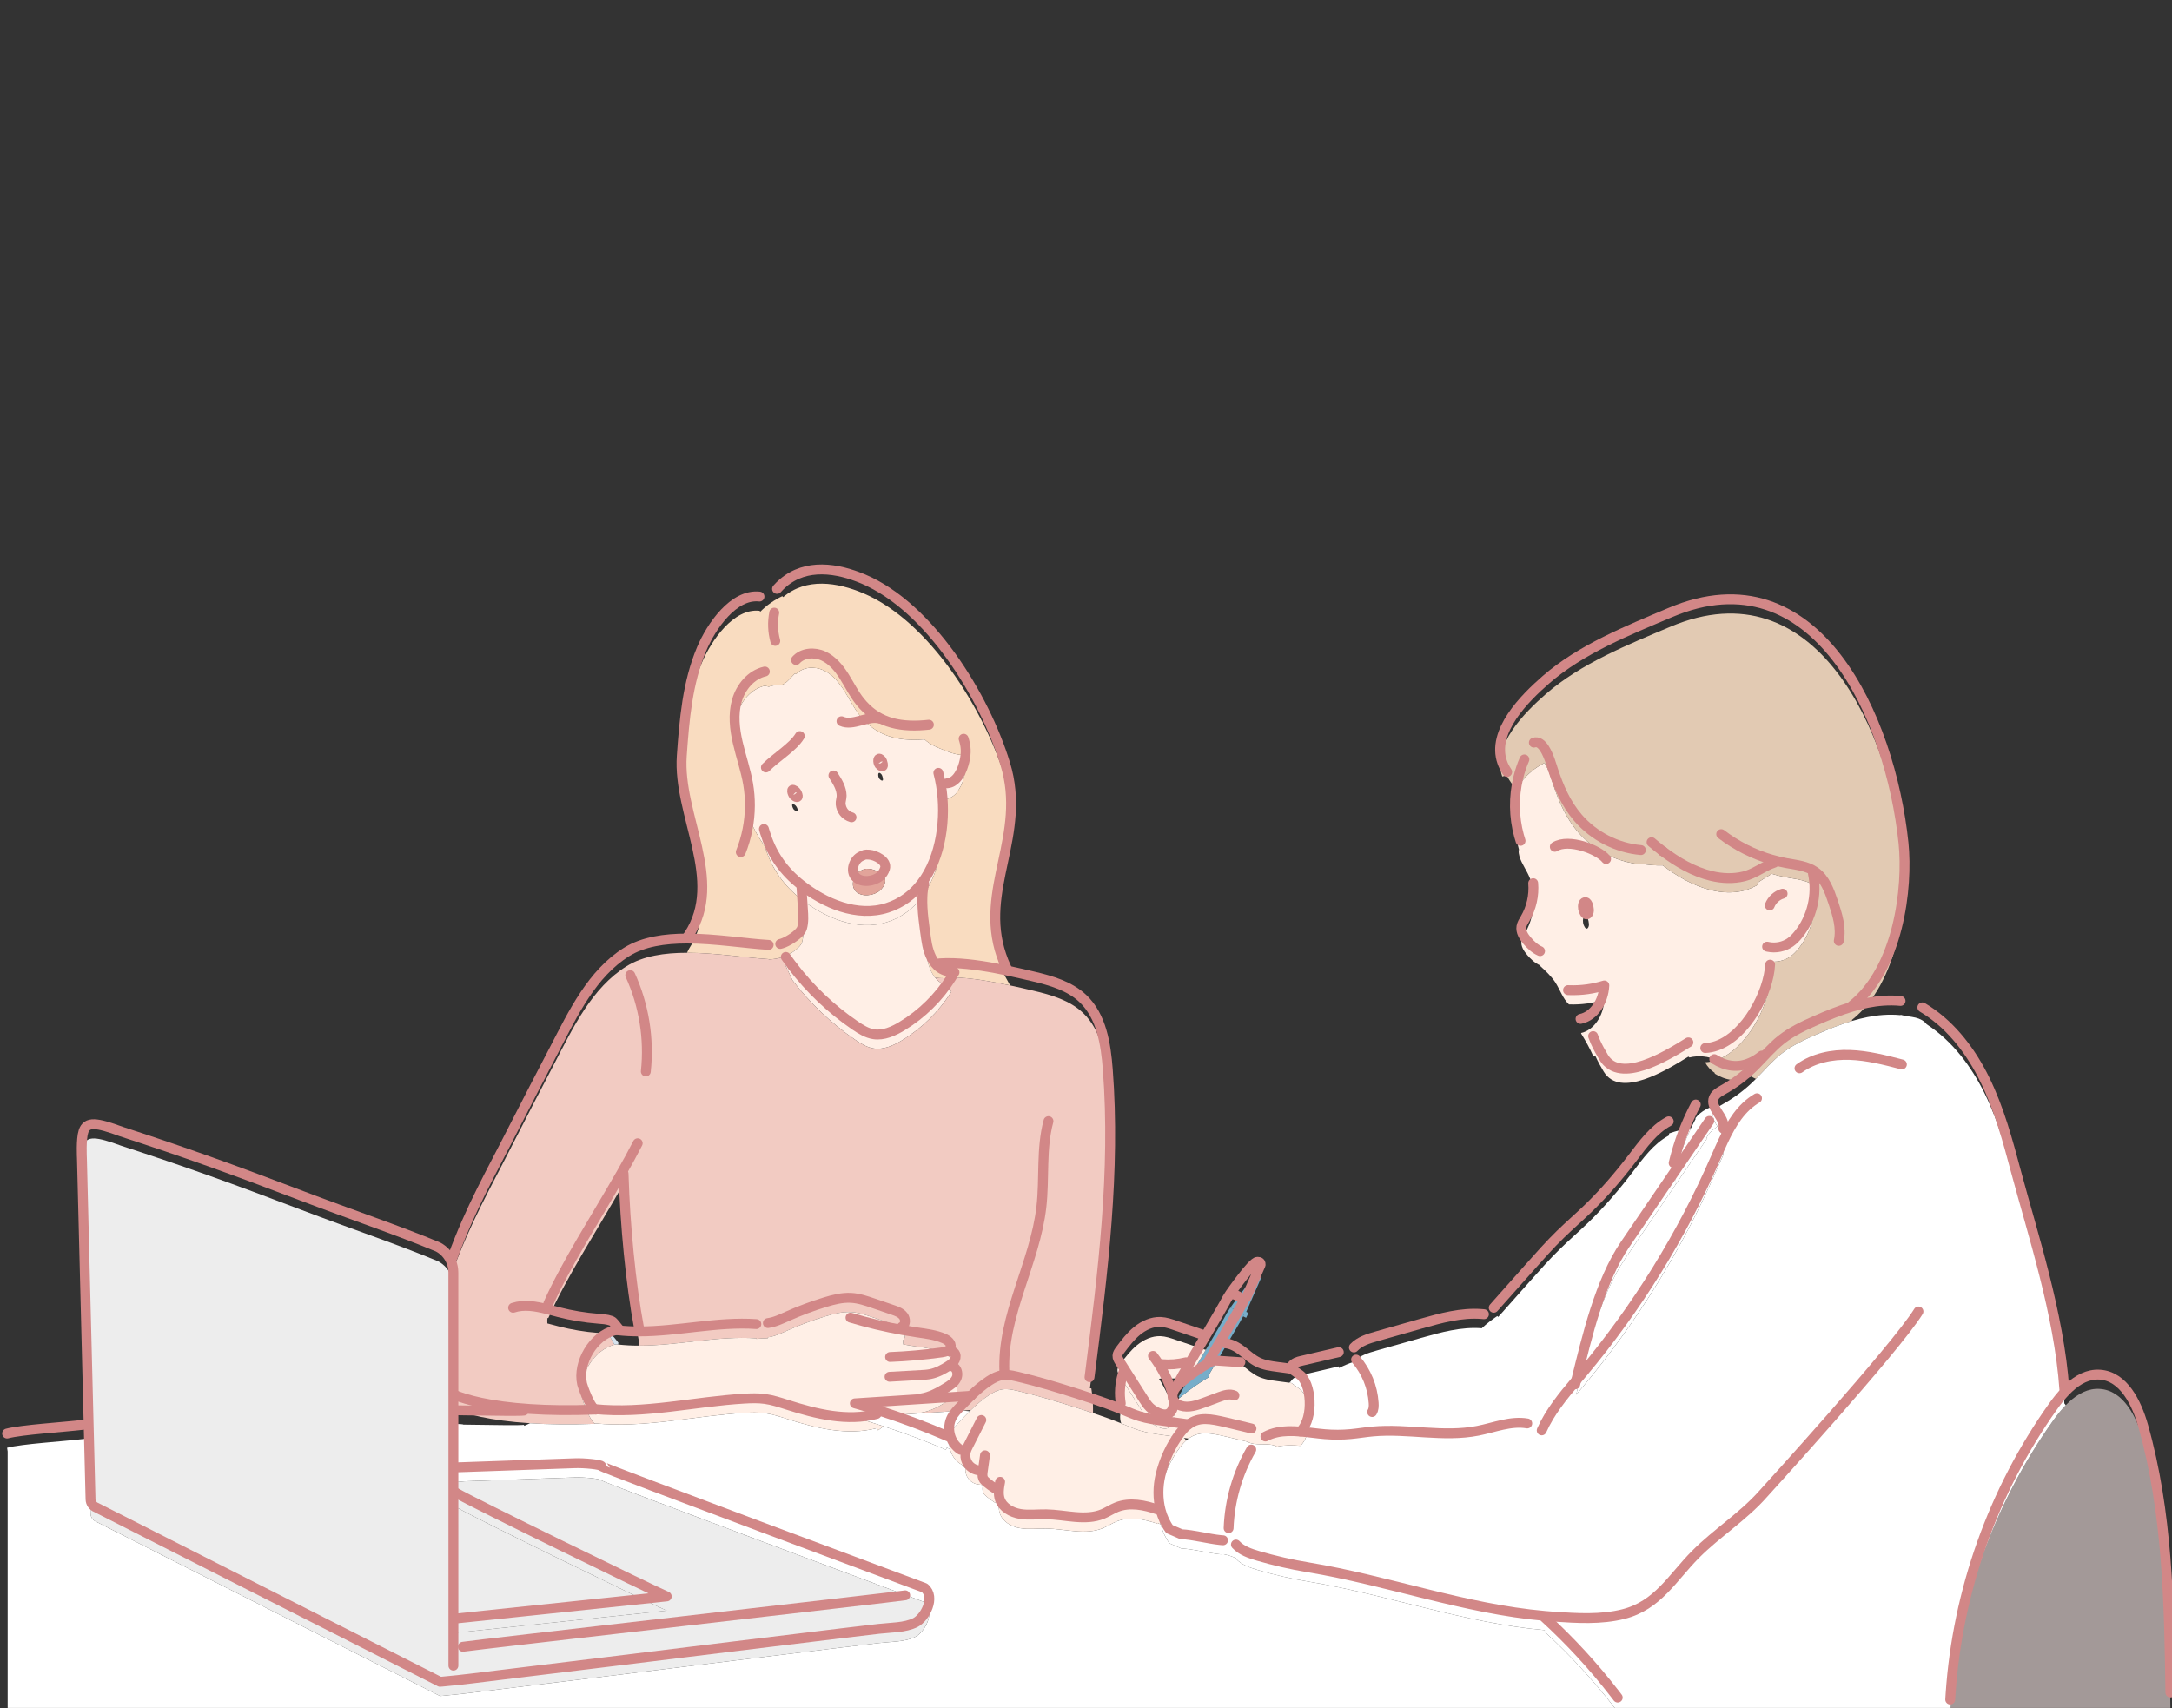 <?xml version="1.0" encoding="UTF-8"?>
<svg xmlns="http://www.w3.org/2000/svg" width="178" height="140" viewBox="0 0 178 140" fill="none">
  <rect x="0" y="0" width="178" height="140" fill="#333333" stroke="none"/>
  <g clip-path="url(#clip0_5242_13135)">
    <path d="M71.977 63.443C71.958 63.557 71.998 63.739 72.057 63.813C72.171 63.958 72.418 64.102 72.354 63.792C72.326 63.653 72.294 63.5 72.188 63.407C72.055 63.292 71.994 63.342 71.977 63.443ZM78.388 64.955L78.405 64.97C78.093 65.343 77.609 65.564 77.125 65.553H77.122C77.545 68.147 77.169 71.419 75.51 73.574C74.816 74.476 73.899 75.183 72.722 75.564C70.242 76.365 67.538 75.191 65.618 73.66C65.549 73.605 65.48 73.55 65.412 73.493C64.041 72.349 63.192 71.02 62.686 69.375C62.199 68.696 61.788 67.964 61.46 67.195H61.456C61.459 66.6 61.41 66.007 61.311 65.421C61.114 64.275 60.725 63.173 60.464 62.041C60.201 60.909 60.068 59.711 60.387 58.594C60.704 57.476 61.551 56.455 62.681 56.201L63.008 56.279C63.155 56.218 63.312 56.178 63.47 56.167C63.676 56.151 63.887 56.175 64.085 56.117C64.327 56.044 64.515 55.854 64.69 55.671L65.16 55.182L65.237 55.256C65.778 54.652 66.746 54.589 67.483 54.927C68.217 55.266 68.757 55.925 69.191 56.611C69.624 57.297 69.98 58.038 70.49 58.668C71.786 60.274 73.475 60.782 75.769 60.595C76.222 61.023 76.819 61.262 77.401 61.491C77.807 61.651 78.219 61.811 78.653 61.857C78.774 61.87 78.898 61.872 79.02 61.865C79.215 62.537 79.17 63.123 78.973 63.81C78.866 64.183 78.678 64.635 78.388 64.955ZM72.524 72.355C72.729 71.713 71.731 71.244 71.242 71.21C70.815 71.181 70.885 71.213 70.593 71.331C69.976 71.583 69.634 72.568 70.147 73.065C70.64 73.543 71.605 73.407 72.097 72.996C72.302 72.826 72.442 72.603 72.524 72.355ZM65.069 66.36C65.198 66.49 65.46 66.606 65.362 66.305C65.318 66.17 65.245 66.04 65.129 65.959C64.955 65.839 64.906 65.904 64.918 66.017C64.929 66.13 65.001 66.29 65.069 66.36Z" fill="#FFEFE6"></path>
    <path d="M72.525 72.354C72.443 72.603 72.302 72.826 72.097 72.996C71.606 73.406 70.641 73.542 70.148 73.065C69.635 72.567 69.977 71.583 70.594 71.331C70.885 71.212 70.816 71.181 71.243 71.21C71.731 71.244 72.73 71.713 72.525 72.354Z" fill="#E2A49A"></path>
    <path d="M129.882 75.998C130.07 76.281 130.246 75.957 130.214 75.707C130.189 75.528 130.185 75.432 130.112 75.275C129.98 74.984 129.793 75.108 129.752 75.264C129.688 75.504 129.738 75.782 129.882 75.998ZM144.901 78.767C145.012 79.241 145.052 79.733 145.019 80.22L145.065 80.223C144.957 82.487 143.11 86.018 140.689 86.871C139.994 86.561 139.196 86.484 138.457 86.664L138.368 86.595C136.575 87.709 132.781 90.051 131.427 87.824C131.202 87.454 130.934 86.972 130.733 86.519L130.587 86.587C130.295 85.943 129.96 85.32 129.587 84.721L129.573 84.66C130.622 84.424 131.41 83.269 131.48 81.93C130.58 82.201 129.67 82.352 128.579 82.316C128.089 81.857 127.855 81.131 127.482 80.543C127.139 80.005 126.661 79.567 126.189 79.137L126.202 79.111C125.79 78.93 125.453 78.611 125.161 78.269C124.878 77.939 124.614 77.531 124.687 77.103C124.728 76.864 124.869 76.657 124.992 76.45C125.501 75.582 125.735 74.553 125.649 73.55L125.785 73.536C125.702 72.837 125.496 72.153 125.174 71.529C124.868 70.934 124.446 70.35 124.45 69.679L124.49 69.669C124.063 68.127 124.045 66.472 124.421 64.916C124.485 64.65 124.562 64.385 124.65 64.125C125.157 63.451 125.825 62.899 126.579 62.523C126.941 63.087 127.175 63.947 127.28 64.265C127.747 65.682 128.334 67.044 129.319 68.187C130.614 69.691 132.503 70.661 134.476 70.836L134.489 70.776C135.062 70.903 135.659 70.936 136.261 70.923H136.263C137.466 71.833 138.803 72.614 140.266 72.96C141.137 73.165 142.047 73.206 142.923 72.988C143.35 72.882 143.732 72.691 144.105 72.489L144.03 72.349C144.411 72.092 144.801 71.848 145.199 71.618C145.598 71.735 146.002 71.831 146.409 71.905C147.22 72.052 148.082 72.133 148.757 72.609L148.577 72.758C148.951 74.493 148.497 76.388 147.376 77.762C147.185 77.994 146.977 78.214 146.734 78.387C146.21 78.76 145.529 78.9 144.901 78.767Z" fill="#FFEFE6"></path>
    <path d="M78.403 64.969L78.386 64.955C78.677 64.635 78.865 64.183 78.972 63.81C79.168 63.123 79.214 62.537 79.019 61.865C78.896 61.872 78.772 61.869 78.651 61.856C78.217 61.811 77.805 61.651 77.4 61.491C76.817 61.262 76.22 61.023 75.768 60.594C73.474 60.782 71.784 60.274 70.489 58.668C69.979 58.038 69.623 57.297 69.19 56.611C68.756 55.925 68.216 55.266 67.481 54.927C66.745 54.589 65.776 54.651 65.235 55.256L65.159 55.182L64.689 55.671C64.513 55.853 64.325 56.044 64.083 56.117C63.885 56.175 63.675 56.151 63.468 56.166C63.31 56.178 63.153 56.218 63.007 56.279L62.679 56.201C61.55 56.455 60.703 57.476 60.385 58.593C60.066 59.711 60.2 60.909 60.462 62.041C60.724 63.173 61.113 64.275 61.309 65.421C61.409 66.007 61.457 66.6 61.455 67.195H61.459C61.786 67.964 62.198 68.696 62.685 69.375C63.19 71.02 64.039 72.349 65.41 73.492C65.479 73.55 65.547 73.605 65.617 73.66L65.596 73.685C65.627 73.775 65.657 73.864 65.687 73.954C65.719 74.407 65.766 75.243 65.798 75.674C65.836 76.194 65.873 76.728 65.727 77.228C65.62 77.593 64.992 78.059 64.462 78.326C64.331 78.379 64.197 78.423 64.062 78.461C63.713 78.562 63.353 78.619 62.991 78.631V78.605C61.081 78.493 58.631 78.086 56.301 78.085C56.355 77.98 56.408 77.875 56.459 77.769C59.368 73.315 55.529 67.972 55.874 63.109C56.083 60.15 56.337 57.107 57.504 54.347C58.283 52.505 60.112 49.825 62.242 50.056L62.313 50.125C62.834 49.602 63.445 49.172 64.112 48.856L64.182 48.936C66.077 47.322 68.615 47.714 70.759 48.623C76.153 50.911 80.668 58.162 82.381 63.77C84.177 69.646 80.223 74.023 82.066 79.46C82.305 79.893 82.545 80.327 82.782 80.76C81.253 80.433 79.614 80.149 78.151 80.1C77.65 80.192 77.133 80.197 76.631 80.119C76.173 79.555 75.987 78.755 75.897 78.11C75.763 77.136 75.546 75.793 75.594 74.651L75.57 74.65C75.521 74.293 75.5 73.934 75.508 73.574C77.167 71.418 77.543 68.147 77.12 65.553H77.123C77.608 65.564 78.092 65.343 78.403 64.969Z" fill="#F9DCC0"></path>
    <path d="M75.511 73.574C75.502 73.934 75.524 74.293 75.572 74.65L75.596 74.651C75.548 75.793 75.766 77.135 75.9 78.11C75.989 78.755 76.176 79.555 76.633 80.118C76.874 80.417 77.191 80.65 77.608 80.757C77.727 80.932 77.846 81.106 77.964 81.281C76.948 82.898 75.549 84.276 73.915 85.264C73.214 85.687 72.413 86.05 71.605 85.927C71.049 85.841 70.555 85.535 70.09 85.218C68.13 83.882 66.385 82.225 64.946 80.337C64.946 80.337 64.945 80.336 64.944 80.334C64.718 79.878 64.351 79.064 64.077 78.489C64.192 78.453 64.325 78.396 64.465 78.326C64.994 78.059 65.622 77.593 65.729 77.228C65.876 76.728 65.839 76.194 65.8 75.673C65.769 75.243 65.722 74.407 65.689 73.954C65.659 73.864 65.629 73.775 65.598 73.685L65.619 73.659C67.539 75.19 70.243 76.365 72.722 75.563C73.9 75.183 74.817 74.476 75.511 73.574Z" fill="#FFEFE6"></path>
    <path d="M64.064 78.46C64.199 78.423 64.333 78.379 64.464 78.326C64.324 78.396 64.192 78.453 64.076 78.489C64.072 78.479 64.066 78.469 64.064 78.46Z" fill="#D6E2ED"></path>
    <path d="M43.439 116.641C40.04 116.423 38.177 115.858 37.327 115.515H37.16L37.159 105.46C37.159 105.147 37.098 104.843 36.982 104.563L37.102 104.254L37.078 104.244C38.56 100.163 40.204 97.359 42.169 93.478C43.251 91.346 44.36 89.226 45.463 87.104C46.954 84.235 48.507 80.956 51.347 79.187C52.71 78.338 54.47 78.085 56.304 78.085C58.634 78.086 61.084 78.494 62.994 78.605V78.631C63.356 78.62 63.716 78.562 64.065 78.461C64.068 78.469 64.073 78.479 64.078 78.49C64.351 79.064 64.719 79.879 64.945 80.335C64.945 80.335 64.945 80.336 64.946 80.338C66.386 82.226 68.131 83.882 70.09 85.219C70.556 85.536 71.05 85.842 71.605 85.927C72.414 86.05 73.214 85.687 73.915 85.264C75.55 84.277 76.948 82.899 77.965 81.281C77.847 81.106 77.727 80.932 77.609 80.758C77.192 80.65 76.874 80.418 76.633 80.119C77.136 80.198 77.653 80.192 78.154 80.1C79.617 80.149 81.256 80.433 82.785 80.761C83.45 80.902 84.096 81.052 84.697 81.194C86.157 81.54 87.671 81.977 88.759 83.015C90.273 84.46 90.626 86.722 90.787 88.813C91.428 97.136 90.384 105.487 89.323 113.77L89.437 113.784C89.544 114.453 89.588 115.131 89.574 115.807C89.112 115.651 88.648 115.502 88.184 115.355C86.606 114.853 85.021 114.373 83.409 113.993C83.117 113.923 82.817 113.857 82.518 113.847C82.389 113.843 82.261 113.849 82.133 113.869C81.749 113.929 81.395 114.116 81.068 114.327C80.525 114.681 80.036 115.106 79.571 115.56L78.899 115.604L75.496 115.824L75.493 115.772C76.24 115.658 76.92 115.281 77.566 114.885C77.888 114.688 78.224 114.466 78.384 114.123C78.492 113.89 78.479 113.589 78.347 113.38C78.344 113.21 78.314 113.041 78.26 112.881L78.046 112.878C78.1 112.828 78.15 112.774 78.193 112.714C78.307 112.554 78.364 112.338 78.291 112.154C78.246 112.038 78.139 111.946 78.021 111.915C77.979 111.812 77.939 111.71 77.9 111.608C77.904 111.593 77.908 111.578 77.912 111.562C77.984 111.247 77.659 110.99 77.364 110.863C76.671 110.563 75.909 110.473 75.161 110.364C74.781 110.308 74.401 110.247 74.023 110.178C74.015 110.068 74.006 109.958 73.999 109.848C74.217 109.668 74.217 109.271 74.037 109.029C73.834 108.755 73.491 108.63 73.169 108.52C72.643 108.34 72.118 108.162 71.592 107.981C70.992 107.776 70.382 107.568 69.748 107.533C69.028 107.493 68.316 107.676 67.625 107.886C66.578 108.203 65.55 108.587 64.55 109.033C64.026 109.268 63.5 109.522 62.931 109.599V109.675C62.617 109.677 62.302 109.695 61.99 109.728L61.986 109.684C58.786 109.461 55.576 110.283 52.383 110.283L52.385 110.077C51.674 106.336 51.227 101.405 51.11 97.561C51.052 97.479 50.989 97.402 50.921 97.329C48.9 100.872 46.354 104.814 44.933 108.023L44.864 108.017C44.849 108.164 44.846 108.314 44.857 108.462C45.168 108.54 45.477 108.626 45.782 108.705C46.843 108.976 47.928 109.156 49.019 109.241C49.369 109.269 49.725 109.286 50.055 109.402L50.001 109.558C50.121 109.769 50.24 109.982 50.36 110.195L50.363 110.205C48.651 110.614 47.307 112.852 47.707 114.588C47.765 114.842 48.321 116.386 48.721 116.647C48.758 116.674 48.795 116.687 48.829 116.687C46.709 116.77 44.927 116.739 43.439 116.641Z" fill="#F2CBC2"></path>
    <path d="M169.559 114.902C170.282 114.232 171.127 113.761 172.088 113.826C174.032 113.954 175.098 116.123 175.632 118.002C177.643 125.071 177.763 132.525 177.868 139.876V139.975H159.855C160.422 131.559 163.359 123.315 168.242 116.448C168.554 116.01 168.904 115.561 169.291 115.162C169.378 115.073 169.468 114.985 169.559 114.902Z" fill="#A39998"></path>
    <path d="M126.579 62.523C125.824 62.899 125.156 63.45 124.649 64.125C124.561 64.385 124.484 64.649 124.42 64.915C124.06 64.492 123.739 64.033 123.467 63.547L123.113 63.642C122.218 61.102 124.954 58.389 126.695 56.87C129.562 54.371 133.4 52.836 136.9 51.36C148.838 46.323 154.923 59.97 155.995 70.244C156.378 73.91 155.592 80.559 151.764 83.592L151.787 83.669C150.766 83.972 149.766 84.381 148.795 84.808C147.814 85.24 146.833 85.7 145.99 86.363C145.221 86.968 144.587 87.722 143.899 88.417C143.768 88.361 143.64 88.297 143.518 88.226C142.414 88.743 141.392 88.533 140.513 87.984L140.541 87.938C140.205 87.722 139.925 87.418 139.738 87.064L139.75 87.058C140.07 87.044 140.383 86.978 140.688 86.871C143.109 86.017 144.956 82.487 145.064 80.223L145.019 80.22C145.051 79.733 145.012 79.241 144.9 78.766C145.528 78.9 146.209 78.759 146.733 78.386C146.977 78.213 147.185 77.993 147.375 77.762C148.496 76.388 148.95 74.493 148.576 72.758L148.757 72.609C148.082 72.133 147.219 72.052 146.409 71.904C146.001 71.83 145.597 71.734 145.198 71.617C144.801 71.847 144.411 72.092 144.029 72.349L144.104 72.489C143.731 72.691 143.35 72.882 142.922 72.988C142.047 73.205 141.137 73.165 140.265 72.959C138.803 72.613 137.466 71.833 136.262 70.923H136.261C135.658 70.936 135.062 70.903 134.488 70.775L134.475 70.835C132.503 70.661 130.613 69.691 129.319 68.187C128.333 67.043 127.746 65.681 127.279 64.265C127.174 63.946 126.94 63.087 126.579 62.523Z" fill="#E2CAB3"></path>
    <path d="M138.587 92.449C138.708 92.192 138.837 91.939 138.97 91.687L138.928 91.653C139.402 91.051 140.13 90.655 140.891 90.598L140.923 90.647C140.721 90.772 140.54 90.924 140.45 91.14C140.286 91.537 140.496 91.922 140.742 92.309L140.594 92.433C140.289 92.636 140.034 92.912 139.858 93.232L139.917 93.274C139.039 94.562 138.16 95.851 137.281 97.139C137.257 96.777 137.293 96.414 137.388 96.065L137.271 96.034C137.595 94.8 138.036 93.598 138.587 92.449Z" fill="white"></path>
    <path d="M129.168 114.304C130.067 110.676 131.105 106.197 133.18 103.154C134.547 101.149 135.914 99.144 137.281 97.138C138.159 95.85 139.038 94.561 139.917 93.273L139.857 93.232C140.033 92.912 140.288 92.636 140.593 92.433L140.741 92.309C141.017 92.746 141.339 93.186 141.228 93.656L141.101 93.674C141.143 93.989 141.185 94.307 141.227 94.621L141.241 94.628C141.016 95.103 140.808 95.585 140.603 96.056C137.838 102.404 134.158 108.351 129.716 113.654C129.535 113.871 129.352 114.087 129.168 114.304Z" fill="white"></path>
    <path d="M95.116 124.927C94.874 124.002 94.884 122.999 95.104 122.062C95.385 120.868 95.954 119.603 96.704 118.615C96.879 118.385 97.051 118.196 97.226 118.045C97.286 117.992 97.346 117.943 97.406 117.9C98.284 117.253 99.217 117.444 100.507 117.743C101.077 117.876 101.645 118.012 102.212 118.152C102.935 118.561 103.925 118.176 104.66 118.555C105.266 118.426 105.907 118.433 106.555 118.488C106.568 118.485 106.579 118.479 106.591 118.473C107.726 117.314 107.441 114.493 106.522 113.837L105.83 113.344C105.769 113.335 105.709 113.328 105.648 113.319C105.685 113.292 105.723 113.265 105.761 113.238C105.876 113.058 106.041 112.912 106.235 112.823C106.369 112.762 106.514 112.728 106.658 112.693C107.674 112.458 108.693 112.219 109.708 111.983L109.738 112.113C110.131 111.913 110.538 111.742 110.957 111.601L110.955 111.597C111.438 111.085 112.15 110.873 112.825 110.681C114.03 110.339 115.235 109.998 116.439 109.655C118.077 109.19 119.762 108.721 121.455 108.859L121.456 108.836C121.845 108.477 122.264 108.15 122.704 107.858L122.784 107.93C123.652 106.953 124.519 105.976 125.388 104.998C126.197 104.088 127.006 103.176 127.879 102.325C128.602 101.621 129.367 100.959 130.096 100.259C131.436 98.971 132.652 97.557 133.78 96.079C134.644 94.949 135.503 93.74 136.755 93.066L136.798 92.886C137.379 92.679 137.978 92.532 138.589 92.449C138.038 93.598 137.596 94.8 137.273 96.034L137.39 96.065C137.295 96.414 137.259 96.777 137.283 97.138C135.916 99.144 134.549 101.149 133.182 103.154C131.107 106.197 130.069 110.677 129.17 114.304C129.354 114.087 129.538 113.871 129.719 113.654C134.16 108.351 137.84 102.404 140.605 96.056C140.811 95.585 141.018 95.103 141.243 94.629L141.229 94.621C141.188 94.307 141.145 93.99 141.104 93.674L141.231 93.657C141.342 93.186 141.02 92.746 140.744 92.309C140.497 91.921 140.288 91.537 140.452 91.14C140.541 90.924 140.722 90.772 140.924 90.647C141.016 90.587 141.111 90.534 141.204 90.482C142.075 89.996 142.884 89.397 143.606 88.709C143.706 88.613 143.804 88.517 143.901 88.417C144.589 87.722 145.222 86.968 145.991 86.363C146.834 85.7 147.815 85.24 148.797 84.808C149.768 84.381 150.767 83.972 151.789 83.669C152.619 83.422 153.462 83.244 154.312 83.183C154.79 83.149 155.272 83.15 155.754 83.197L155.762 83.17C156.162 83.29 156.585 83.303 156.991 83.402C157.338 83.487 157.693 83.66 157.896 83.946C160 85.311 161.57 87.412 162.677 89.676C163.844 92.067 164.539 94.657 165.227 97.228C166.543 102.151 168.75 108.847 169.18 115.023L169.293 115.162C168.906 115.561 168.555 116.009 168.243 116.448C163.36 123.314 160.424 131.559 159.857 139.974H132.335C130.602 137.733 128.676 135.644 126.589 133.734L126.6 133.6C119.978 133.015 113.798 130.71 107.222 129.618C105.827 129.388 104.449 129.072 103.093 128.674C102.437 128.481 101.756 128.251 101.289 127.751L101.306 127.712C100.981 127.555 100.635 127.441 100.282 127.374L100.034 127.384C99.032 127.284 97.777 126.943 96.805 126.902L95.841 126.483C95.5 126.014 95.263 125.486 95.116 124.927Z" fill="white"></path>
    <path d="M102.134 107.515L102.316 107.604C102.253 107.735 102.189 107.868 102.125 108.001L101.879 107.881L101.907 107.768C101.906 107.707 101.852 107.661 101.803 107.625C101.558 107.445 101.296 107.256 100.994 107.235L100.819 107.185C100.819 107.185 102.656 104.545 103.042 104.584C103.042 104.584 103.333 104.526 103.314 104.817L102.134 107.515Z" fill="#77ADC9"></path>
    <path d="M96.186 116.234L96.321 116.114C96.247 116.042 96.188 115.959 96.148 115.865C96.091 115.729 96.081 115.582 96.102 115.438C96.125 115.302 96.175 115.169 96.245 115.052C96.353 114.869 96.501 114.716 96.66 114.574C96.714 114.527 96.769 114.481 96.823 114.437C97.526 113.853 98.277 113.325 99.064 112.863C99.078 112.821 99.093 112.779 99.107 112.738L99.05 112.703C99.343 112.202 99.665 111.659 99.983 111.124L100.367 111.254C100.897 111.278 101.377 111.564 101.8 111.884C102.221 112.206 102.616 112.572 103.093 112.802C103.594 113.044 104.155 113.121 104.706 113.194C105.019 113.235 105.333 113.278 105.646 113.319C105.707 113.328 105.767 113.335 105.828 113.344L106.52 113.837C107.439 114.493 107.724 117.314 106.589 118.473C106.577 118.479 106.566 118.485 106.553 118.488C105.905 118.433 105.264 118.426 104.658 118.555C103.923 118.176 102.933 118.561 102.21 118.152C101.643 118.012 101.075 117.876 100.505 117.743C99.215 117.444 98.282 117.253 97.404 117.9L97.401 117.896C97.278 117.879 97.154 117.863 97.032 117.845C96.474 117.769 95.915 117.692 95.357 117.614C94.697 117.524 94.033 117.433 93.395 117.236C92.939 117.096 92.501 116.903 92.059 116.721C92.002 116.698 91.945 116.674 91.888 116.653C91.802 116.42 91.774 116.164 91.811 115.918C91.717 115.087 91.824 114.236 92.123 113.455L92.175 113.467L92.183 113.424C92.694 114.224 93.203 115.025 93.714 115.826C93.865 116.064 94.019 116.302 94.219 116.498C94.419 116.691 94.661 116.837 94.916 116.948C95.202 117.074 95.551 117.153 95.816 116.987C96.062 116.834 96.155 116.522 96.186 116.234Z" fill="#FFEFE6"></path>
    <path d="M96.586 114.472C96.704 114.234 97.043 113.643 97.476 112.899C97.876 112.215 98.356 111.4 98.819 110.614C99.619 109.256 100.365 107.983 100.553 107.604L100.818 107.185L100.993 107.235C101.295 107.257 101.557 107.445 101.802 107.625C101.851 107.661 101.905 107.707 101.906 107.768L101.878 107.881C101.67 108.298 100.84 109.685 99.984 111.124C99.666 111.659 99.344 112.202 99.051 112.704L99.108 112.738C99.094 112.779 99.079 112.821 99.065 112.864C98.278 113.325 97.527 113.853 96.824 114.437C96.77 114.482 96.716 114.527 96.661 114.574L96.586 114.472Z" fill="#77ADC9"></path>
    <path d="M96.102 115.438C96.081 115.582 96.091 115.729 96.148 115.865C96.188 115.959 96.248 116.042 96.322 116.114L96.186 116.234C96.155 116.523 96.062 116.834 95.816 116.987C95.551 117.153 95.202 117.074 94.916 116.948C94.661 116.837 94.419 116.691 94.22 116.498C94.019 116.302 93.865 116.064 93.714 115.826C93.203 115.025 92.695 114.224 92.183 113.424C92.045 113.207 91.906 112.988 91.767 112.771C91.669 112.618 91.568 112.452 91.577 112.27C91.585 112.093 91.696 111.94 91.802 111.799C92.223 111.24 92.65 110.674 93.193 110.232C93.736 109.791 94.412 109.476 95.111 109.505C95.527 109.523 95.929 109.659 96.323 109.795C97.195 110.094 97.805 110.295 98.677 110.594L98.818 110.614C98.355 111.4 97.875 112.215 97.475 112.899L97.435 112.875C97.364 112.835 97.294 112.794 97.223 112.754L97.189 112.814C96.541 112.972 95.867 113.025 95.202 112.966L94.986 112.999C95.471 113.763 95.893 114.65 96.077 115.433L96.102 115.438Z" fill="#FFEFE6"></path>
    <path d="M37.962 116.753C40.741 116.794 42.599 116.821 42.934 116.773L42.969 116.85C43.124 116.777 43.28 116.707 43.438 116.641C44.926 116.738 46.707 116.77 48.828 116.687C48.794 116.687 48.757 116.674 48.719 116.647C52.809 117.066 56.892 116.03 60.996 115.791C61.557 115.758 62.121 115.739 62.678 115.815C63.309 115.899 63.917 116.102 64.523 116.295C66.893 117.05 69.434 117.679 71.837 117.049L71.966 117.22C72.102 117.117 72.238 117.014 72.374 116.913L72.384 116.881C74.124 117.446 75.84 118.091 77.521 118.812L77.592 118.645C77.676 118.684 77.763 118.717 77.853 118.742C77.977 119.245 78.275 119.704 78.714 119.98L78.758 119.986C78.878 120.107 78.999 120.229 79.119 120.349C79.097 120.636 79.178 120.933 79.348 121.166C79.559 121.458 79.902 121.647 80.259 121.671L80.524 121.697C80.531 121.702 80.537 121.71 80.544 121.717C80.543 121.722 80.543 121.728 80.541 121.734C80.514 121.931 80.489 122.141 80.57 122.323C80.631 122.46 80.746 122.563 80.862 122.659C81.071 122.832 81.29 122.992 81.519 123.137C81.572 123.172 81.656 123.195 81.692 123.152H81.693C81.746 123.225 81.802 123.296 81.86 123.366C81.849 123.596 81.868 123.825 81.942 124.042C82.175 124.72 82.894 125.121 83.597 125.24C84.302 125.358 85.023 125.258 85.736 125.27C87.305 125.294 88.947 125.843 90.394 125.237C90.776 125.078 91.123 124.844 91.506 124.69C92.582 124.259 93.805 124.505 94.897 124.891L94.92 124.84C94.985 124.868 95.049 124.898 95.115 124.927C95.261 125.486 95.499 126.015 95.84 126.483L96.804 126.902C97.776 126.944 99.031 127.284 100.034 127.384L100.281 127.374C100.634 127.441 100.981 127.555 101.305 127.713L101.288 127.751C101.755 128.251 102.436 128.481 103.092 128.674C104.448 129.072 105.827 129.388 107.221 129.618C113.797 130.71 119.977 133.015 126.599 133.6L126.588 133.734C128.675 135.644 130.601 137.733 132.334 139.974H0.627V118.952L0.581 118.651C1.777 118.334 5.152 118.136 6.897 117.926L7.267 117.916L7.422 124.044C7.429 124.341 7.613 124.604 7.888 124.712L36.063 138.997C36.144 138.992 36.225 138.984 36.306 138.977C37.922 138.834 39.534 138.614 41.144 138.421C44.061 138.071 46.978 137.712 49.896 137.355C53.259 136.941 56.624 136.527 59.989 136.114C62.944 135.751 65.901 135.389 68.857 135.033C69.912 134.906 70.969 134.78 72.027 134.657C72.974 134.547 74.174 134.573 75.022 134.144C75.819 133.741 76.689 132.059 75.773 131.303C75.773 131.303 49.286 121.442 49.286 121.324C49.286 121.205 47.911 121.048 47.045 121.086L38.062 121.401C37.761 121.435 37.461 121.462 37.159 121.487V116.731C37.425 116.694 37.697 116.697 37.962 116.738V116.753Z" fill="white"></path>
    <path d="M79.117 120.348C78.998 120.228 78.876 120.107 78.757 119.985L78.713 119.98C78.274 119.704 77.975 119.245 77.851 118.742C77.734 118.264 77.776 117.749 78.008 117.314C78.18 116.99 78.436 116.721 78.69 116.455C78.945 116.188 79.203 115.919 79.468 115.659C79.5 115.625 79.534 115.592 79.569 115.559C80.033 115.106 80.523 114.68 81.065 114.327C81.393 114.115 81.746 113.928 82.13 113.868C82.259 113.848 82.387 113.842 82.515 113.847C82.814 113.857 83.115 113.922 83.406 113.992C85.018 114.373 86.603 114.853 88.181 115.354C88.645 115.502 89.11 115.65 89.571 115.806C90.352 116.066 91.126 116.344 91.888 116.652C91.945 116.674 92.002 116.698 92.059 116.721C92.5 116.902 92.939 117.095 93.395 117.235C94.033 117.433 94.696 117.524 95.357 117.614C95.915 117.691 96.474 117.769 97.032 117.844C97.1 117.907 97.164 117.974 97.224 118.044C97.049 118.196 96.876 118.385 96.701 118.615C95.952 119.602 95.383 120.867 95.102 122.062C94.881 122.998 94.871 124.002 95.114 124.926C95.048 124.898 94.984 124.868 94.918 124.839L94.896 124.891C93.803 124.505 92.58 124.259 91.505 124.689C91.122 124.844 90.774 125.078 90.393 125.237C88.946 125.843 87.304 125.294 85.735 125.269C85.021 125.258 84.301 125.358 83.596 125.239C82.892 125.121 82.173 124.719 81.941 124.042C81.867 123.824 81.847 123.596 81.859 123.366C81.8 123.296 81.745 123.224 81.692 123.151H81.691C81.655 123.194 81.571 123.171 81.518 123.137C81.289 122.991 81.07 122.831 80.86 122.658C80.745 122.562 80.629 122.459 80.568 122.322C80.487 122.141 80.513 121.931 80.54 121.733C80.541 121.728 80.541 121.722 80.543 121.716C80.536 121.709 80.53 121.702 80.523 121.696L80.258 121.67C79.9 121.646 79.557 121.458 79.347 121.166C79.177 120.933 79.096 120.636 79.117 120.348Z" fill="#FFEFE6"></path>
    <path d="M77.593 118.645L77.522 118.812C75.842 118.09 74.126 117.446 72.385 116.881C71.614 116.63 70.838 116.395 70.056 116.177L75.496 115.824L78.899 115.604C79.09 115.622 79.279 115.641 79.47 115.659C79.205 115.919 78.947 116.188 78.692 116.455C78.439 116.721 78.183 116.99 78.01 117.314C77.778 117.749 77.737 118.265 77.854 118.742C77.764 118.717 77.677 118.684 77.593 118.645Z" fill="white"></path>
    <path d="M50.587 110.182C50.612 110.185 50.636 110.188 50.662 110.191C51.235 110.255 51.809 110.282 52.382 110.282C55.575 110.282 58.785 109.461 61.985 109.683L61.989 109.728C62.301 109.695 62.616 109.676 62.93 109.675V109.599C63.498 109.522 64.025 109.268 64.549 109.033C65.549 108.587 66.577 108.203 67.624 107.885C68.315 107.675 69.027 107.492 69.747 107.532C70.381 107.568 70.99 107.775 71.591 107.981C72.117 108.161 72.642 108.34 73.168 108.52C73.49 108.63 73.833 108.754 74.036 109.029C74.216 109.27 74.216 109.668 73.998 109.848C74.005 109.958 74.014 110.068 74.022 110.178C74.4 110.247 74.78 110.308 75.16 110.364C75.908 110.472 76.669 110.562 77.363 110.863C77.658 110.99 77.983 111.247 77.911 111.562C77.907 111.577 77.903 111.593 77.898 111.607C77.938 111.71 77.978 111.812 78.019 111.915C78.138 111.946 78.245 112.038 78.29 112.153C78.363 112.338 78.306 112.553 78.192 112.714C78.149 112.774 78.099 112.828 78.045 112.878L78.259 112.881C78.313 113.041 78.343 113.21 78.346 113.38C78.478 113.588 78.491 113.89 78.383 114.123C78.223 114.466 77.887 114.687 77.565 114.885C76.919 115.281 76.239 115.658 75.492 115.772L75.495 115.824L70.055 116.177C70.837 116.395 71.613 116.63 72.385 116.881L72.375 116.913C72.238 117.014 72.103 117.117 71.966 117.22L71.838 117.049C69.434 117.679 66.893 117.05 64.524 116.295C63.917 116.102 63.309 115.899 62.678 115.815C62.121 115.739 61.557 115.758 60.996 115.791C56.892 116.03 52.81 117.066 48.72 116.647C48.32 116.385 47.764 114.842 47.706 114.587C47.306 112.852 48.65 110.614 50.362 110.205C50.423 110.189 50.486 110.177 50.548 110.167L50.587 110.182Z" fill="#FFEFE6"></path>
    <path d="M54.641 131.999L37.381 133.81H37.161L37.159 123.51H37.373C38.536 124.222 53.386 131.467 54.641 131.999Z" fill="#EDEDED"></path>
    <path d="M50.677 110.035L50.66 110.191C50.635 110.188 50.61 110.185 50.585 110.182L50.546 110.167C50.484 110.177 50.421 110.189 50.36 110.205L50.357 110.195C50.237 109.982 50.118 109.769 49.998 109.558L50.052 109.402L50.112 109.423C50.286 109.49 50.545 109.904 50.677 110.035Z" fill="#D6E2ED"></path>
    <path d="M37.157 116.732V121.487C37.459 121.463 37.759 121.435 38.06 121.401L47.042 121.087C47.908 121.048 49.284 121.205 49.284 121.324C49.284 121.443 75.771 131.303 75.771 131.303C76.687 132.059 75.817 133.742 75.019 134.145C74.172 134.573 72.972 134.548 72.025 134.658C70.966 134.781 69.91 134.906 68.855 135.034C65.898 135.39 62.942 135.751 59.987 136.114C56.622 136.527 53.257 136.942 49.894 137.355C46.976 137.712 44.059 138.071 41.141 138.421C39.532 138.614 37.92 138.834 36.304 138.977C36.223 138.984 36.142 138.993 36.06 138.997L7.886 124.713C7.611 124.604 7.427 124.341 7.42 124.044L7.265 117.916L6.714 96.066C6.714 96.066 6.63 94.533 6.843 93.89C7.117 93.063 7.883 93.145 9.945 93.904C15.184 95.609 18.968 96.97 24.726 99.166C28.768 100.708 32.48 101.941 35.901 103.365C36.398 103.629 36.774 104.058 36.979 104.563C37.094 104.843 37.155 105.147 37.155 105.46L37.157 115.515V116.732ZM37.158 133.81H37.379L54.638 131.999C53.384 131.468 38.534 124.222 37.37 123.511H37.157L37.158 133.81Z" fill="#EDEDED"></path>
    <path d="M125.649 72.383C125.734 73.387 125.501 74.416 124.991 75.283C124.868 75.491 124.727 75.698 124.686 75.936C124.613 76.364 124.877 76.773 125.16 77.103C125.452 77.444 125.79 77.763 126.201 77.945C126.204 77.946 126.208 77.948 126.211 77.949" stroke="#D28787" stroke-width="0.81" stroke-linecap="round" stroke-linejoin="round"></path>
    <path d="M129.75 74.097C129.791 73.941 129.978 73.817 130.11 74.108C130.183 74.265 130.187 74.361 130.212 74.54C130.244 74.79 130.068 75.114 129.88 74.831C129.736 74.616 129.686 74.337 129.75 74.097Z" stroke="#D28787" stroke-width="0.81" stroke-linecap="round" stroke-linejoin="round"></path>
    <path d="M128.502 81.146C128.528 81.148 128.553 81.148 128.577 81.149C129.668 81.185 130.578 81.035 131.478 80.763C131.408 82.102 130.621 83.257 129.571 83.493C129.557 83.497 129.543 83.5 129.529 83.503" stroke="#D28787" stroke-width="0.81" stroke-linecap="round" stroke-linejoin="round"></path>
    <path d="M130.559 84.914C130.606 85.052 130.665 85.201 130.732 85.352C130.933 85.805 131.201 86.287 131.426 86.657C132.78 88.884 136.574 86.541 138.367 85.428" stroke="#D28787" stroke-width="0.81" stroke-linecap="round" stroke-linejoin="round"></path>
    <path d="M127.421 69.4C128.56 68.686 131.019 69.642 131.622 70.401" stroke="#D28787" stroke-width="0.81" stroke-linecap="round" stroke-linejoin="round"></path>
    <path d="M124.926 62.239C124.824 62.475 124.731 62.715 124.65 62.958C124.562 63.218 124.485 63.483 124.421 63.749C124.045 65.305 124.063 66.96 124.49 68.502C124.527 68.64 124.569 68.775 124.613 68.911" stroke="#D28787" stroke-width="0.81" stroke-linecap="round" stroke-linejoin="round"></path>
    <path d="M144.817 77.582C144.844 77.589 144.871 77.594 144.9 77.6C145.528 77.733 146.209 77.593 146.733 77.22C146.976 77.047 147.184 76.827 147.375 76.595C148.496 75.222 148.95 73.326 148.575 71.591" stroke="#D28787" stroke-width="0.81" stroke-linecap="round" stroke-linejoin="round"></path>
    <path d="M141.057 68.361C142.291 69.308 143.705 70.02 145.199 70.451C145.598 70.568 146.002 70.663 146.41 70.738C147.22 70.885 148.083 70.966 148.758 71.442C149.558 72.005 149.918 72.996 150.23 73.927C150.575 74.956 150.921 76.048 150.692 77.109" stroke="#D28787" stroke-width="0.81" stroke-linecap="round" stroke-linejoin="round"></path>
    <path d="M145.035 74.203C145.215 73.744 145.616 73.378 146.089 73.242" stroke="#D28787" stroke-width="0.81" stroke-linecap="round" stroke-linejoin="round"></path>
    <path d="M123.517 63.266C123.339 63.005 123.205 62.741 123.113 62.475C122.218 59.935 124.954 57.223 126.695 55.703C129.562 53.205 133.4 51.67 136.9 50.193C148.838 45.157 154.923 58.803 155.995 69.077C156.378 72.743 155.592 79.392 151.764 82.425" stroke="#D28787" stroke-width="0.81" stroke-linecap="round" stroke-linejoin="round"></path>
    <path d="M145.065 79.056C144.956 81.32 143.109 84.85 140.688 85.704C140.384 85.811 140.07 85.877 139.75 85.891" stroke="#D28787" stroke-width="0.81" stroke-linecap="round" stroke-linejoin="round"></path>
    <path d="M140.488 86.802C140.497 86.808 140.505 86.813 140.514 86.818C141.393 87.366 142.415 87.576 143.519 87.059C143.803 86.928 144.093 86.748 144.386 86.512" stroke="#D28787" stroke-width="0.81" stroke-linecap="round" stroke-linejoin="round"></path>
    <path d="M125.703 60.861C126.051 60.741 126.343 60.984 126.579 61.356C126.941 61.921 127.174 62.78 127.28 63.098C127.747 64.515 128.333 65.877 129.319 67.02C130.613 68.524 132.503 69.494 134.475 69.669" stroke="#D28787" stroke-width="0.81" stroke-linecap="round" stroke-linejoin="round"></path>
    <path d="M136.262 69.756C137.465 70.666 138.802 71.447 140.265 71.793C141.136 71.998 142.046 72.038 142.922 71.821C143.349 71.715 143.731 71.524 144.104 71.322C144.527 71.094 144.941 70.851 145.407 70.701" stroke="#D28787" stroke-width="0.81" stroke-linecap="round" stroke-linejoin="round"></path>
    <path d="M135.349 69.023C135.643 69.273 135.948 69.519 136.261 69.756" stroke="#D28787" stroke-width="0.81" stroke-linecap="round" stroke-linejoin="round"></path>
    <path d="M101.654 111.637C101.033 111.596 100.411 111.554 99.79 111.514C99.676 111.506 99.559 111.499 99.447 111.523C99.323 111.549 99.21 111.613 99.099 111.677C99.088 111.684 99.077 111.69 99.065 111.697C98.278 112.159 97.527 112.686 96.824 113.271C96.77 113.315 96.716 113.361 96.661 113.408C96.502 113.55 96.354 113.703 96.246 113.886C96.176 114.003 96.126 114.136 96.103 114.271C96.082 114.416 96.092 114.563 96.149 114.699C96.189 114.793 96.248 114.876 96.322 114.948C96.445 115.068 96.603 115.153 96.767 115.205C97.4 115.405 98.081 115.172 98.705 114.942C99.114 114.79 99.522 114.639 99.931 114.487C100.328 114.34 100.777 114.193 101.164 114.366" stroke="#D28787" stroke-width="0.81" stroke-linecap="round" stroke-linejoin="round"></path>
    <path d="M96.079 114.267C95.895 113.484 95.473 112.597 94.988 111.833C94.827 111.58 94.659 111.34 94.489 111.122" stroke="#D28787" stroke-width="0.81" stroke-linecap="round" stroke-linejoin="round"></path>
    <path d="M98.677 109.427C97.805 109.129 97.195 108.927 96.323 108.628C95.929 108.493 95.527 108.357 95.111 108.338C94.412 108.31 93.736 108.624 93.193 109.066C92.65 109.507 92.223 110.073 91.802 110.632C91.696 110.774 91.585 110.927 91.577 111.104C91.568 111.285 91.669 111.451 91.767 111.604C91.906 111.821 92.045 112.04 92.183 112.257C92.695 113.058 93.203 113.858 93.714 114.66C93.865 114.897 94.019 115.136 94.22 115.332C94.419 115.525 94.661 115.67 94.916 115.782C95.202 115.908 95.551 115.986 95.816 115.821C96.062 115.668 96.155 115.356 96.186 115.067" stroke="#D28787" stroke-width="0.81" stroke-linecap="round" stroke-linejoin="round"></path>
    <path d="M95.202 111.8C95.867 111.859 96.541 111.806 97.189 111.647" stroke="#D28787" stroke-width="0.81" stroke-linecap="round" stroke-linejoin="round"></path>
    <path d="M92.125 112.289C91.826 113.069 91.719 113.921 91.813 114.751C91.822 114.841 91.835 114.928 91.849 115.017" stroke="#D28787" stroke-width="0.81" stroke-linecap="round" stroke-linejoin="round"></path>
    <path d="M96.586 113.305C96.704 113.068 97.043 112.476 97.476 111.733C97.876 111.048 98.356 110.233 98.819 109.447C99.619 108.09 100.365 106.816 100.553 106.437L100.818 106.018C100.818 106.018 102.655 103.379 103.041 103.417C103.041 103.417 103.332 103.36 103.313 103.65L102.133 106.349" stroke="#D28787" stroke-width="0.81" stroke-linecap="round" stroke-linejoin="round"></path>
    <path d="M99.004 111.617C99.02 111.59 99.035 111.564 99.051 111.537C99.344 111.035 99.666 110.492 99.984 109.957C100.84 108.518 101.67 107.132 101.878 106.714" stroke="#D28787" stroke-width="0.81" stroke-linecap="round" stroke-linejoin="round"></path>
    <path d="M100.992 106.068C101.294 106.09 101.556 106.278 101.801 106.459C101.849 106.494 101.904 106.54 101.905 106.601" stroke="#D28787" stroke-width="0.81" stroke-linecap="round" stroke-linejoin="round"></path>
    <path d="M100.369 110.088C100.899 110.112 101.379 110.398 101.802 110.718C102.223 111.04 102.618 111.406 103.095 111.636C103.596 111.877 104.157 111.955 104.708 112.027C105.022 112.069 105.335 112.112 105.648 112.153C105.709 112.162 105.769 112.169 105.83 112.178L106.522 112.671C107.441 113.327 107.726 116.148 106.591 117.307L106.579 117.319" stroke="#D28787" stroke-width="0.81" stroke-linecap="round" stroke-linejoin="round"></path>
    <path d="M105.721 112.137C105.734 112.115 105.746 112.093 105.759 112.072C105.875 111.892 106.04 111.746 106.233 111.657C106.367 111.596 106.512 111.561 106.656 111.527C107.673 111.291 108.691 111.053 109.707 110.817C109.711 110.815 109.714 110.815 109.718 110.814" stroke="#D28787" stroke-width="0.81" stroke-linecap="round" stroke-linejoin="round"></path>
    <path d="M111.133 111.427C111.976 112.412 112.489 113.674 112.574 114.969C112.591 115.226 112.587 115.502 112.451 115.722" stroke="#D28787" stroke-width="0.81" stroke-linecap="round" stroke-linejoin="round"></path>
    <path d="M110.954 110.431C111.437 109.919 112.149 109.706 112.824 109.515C114.029 109.173 115.233 108.831 116.438 108.488C118.076 108.024 119.76 107.555 121.454 107.692C121.506 107.697 121.56 107.701 121.613 107.707" stroke="#D28787" stroke-width="0.81" stroke-linecap="round" stroke-linejoin="round"></path>
    <path d="M122.415 107.178C122.538 107.039 122.66 106.902 122.782 106.764C123.651 105.787 124.518 104.81 125.387 103.832C126.196 102.922 127.005 102.01 127.878 101.159C128.601 100.455 129.366 99.793 130.095 99.093C131.435 97.805 132.651 96.391 133.779 94.913C134.643 93.783 135.502 92.574 136.754 91.9" stroke="#D28787" stroke-width="0.81" stroke-linecap="round" stroke-linejoin="round"></path>
    <path d="M138.972 90.521C138.838 90.773 138.71 91.025 138.588 91.283C138.037 92.432 137.596 93.634 137.273 94.868C137.233 95.016 137.196 95.166 137.16 95.316" stroke="#D28787" stroke-width="0.81" stroke-linecap="round" stroke-linejoin="round"></path>
    <path d="M141.231 92.491C141.342 92.02 141.02 91.58 140.744 91.143C140.497 90.755 140.288 90.371 140.452 89.974C140.541 89.758 140.722 89.606 140.924 89.481C141.016 89.421 141.111 89.368 141.204 89.316C142.075 88.83 142.884 88.231 143.606 87.543C143.706 87.447 143.804 87.351 143.901 87.251C144.589 86.556 145.222 85.802 145.991 85.197C146.834 84.534 147.815 84.074 148.797 83.642C149.768 83.215 150.767 82.806 151.789 82.503C152.619 82.255 153.462 82.078 154.312 82.017C154.79 81.983 155.272 81.984 155.754 82.031" stroke="#D28787" stroke-width="0.81" stroke-linecap="round" stroke-linejoin="round"></path>
    <path d="M140.082 91.865C140.026 91.946 139.971 92.026 139.916 92.108C139.038 93.395 138.159 94.685 137.281 95.972C135.913 97.978 134.546 99.983 133.179 101.988C131.104 105.031 130.066 109.511 129.168 113.138C129.142 113.244 129.116 113.348 129.091 113.453" stroke="#D28787" stroke-width="0.81" stroke-linecap="round" stroke-linejoin="round"></path>
    <path d="M126.346 117.227C127.024 115.708 128.092 114.413 129.168 113.138C129.352 112.921 129.536 112.705 129.716 112.488C134.158 107.185 137.838 101.238 140.603 94.89C140.808 94.419 141.016 93.937 141.241 93.462C141.896 92.077 142.694 90.764 143.99 90.006" stroke="#D28787" stroke-width="0.81" stroke-linecap="round" stroke-linejoin="round"></path>
    <path d="M147.472 87.552C148.648 86.702 150.15 86.408 151.597 86.456C153.045 86.505 154.462 86.871 155.864 87.235" stroke="#D28787" stroke-width="0.81" stroke-linecap="round" stroke-linejoin="round"></path>
    <path d="M157.54 82.559C157.66 82.63 157.778 82.703 157.895 82.78C159.998 84.145 161.569 86.246 162.675 88.51C163.843 90.901 164.538 93.491 165.226 96.062C166.541 100.985 168.749 107.681 169.179 113.857" stroke="#D28787" stroke-width="0.81" stroke-linecap="round" stroke-linejoin="round"></path>
    <path d="M159.825 139.285C159.834 139.127 159.844 138.967 159.855 138.808C160.422 130.392 163.358 122.148 168.241 115.282C168.553 114.843 168.903 114.394 169.291 113.996C169.378 113.907 169.467 113.818 169.559 113.735C170.282 113.065 171.126 112.595 172.088 112.659C174.031 112.788 175.098 114.956 175.632 116.836C177.643 123.905 177.762 131.359 177.868 138.709" stroke="#D28787" stroke-width="0.81" stroke-linecap="round" stroke-linejoin="round"></path>
    <path d="M103.705 117.727C104.01 117.566 104.329 117.457 104.658 117.389C105.264 117.26 105.905 117.267 106.553 117.322C107.237 117.377 107.927 117.486 108.6 117.54C109.294 117.597 109.994 117.595 110.689 117.53C111.291 117.475 111.889 117.373 112.491 117.317C115.362 117.053 118.29 117.815 121.12 117.256C122.465 116.991 123.808 116.428 125.161 116.657" stroke="#D28787" stroke-width="0.81" stroke-linecap="round" stroke-linejoin="round"></path>
    <path d="M100.231 126.233C100.167 126.229 100.101 126.223 100.034 126.218C99.032 126.118 97.777 125.777 96.805 125.736L95.841 125.317C95.5 124.848 95.263 124.32 95.116 123.761C94.874 122.836 94.884 121.833 95.104 120.896C95.385 119.702 95.954 118.437 96.704 117.449C96.879 117.219 97.051 117.03 97.226 116.879C97.286 116.826 97.346 116.777 97.406 116.734C98.284 116.087 99.217 116.278 100.507 116.577C101.077 116.71 101.645 116.846 102.212 116.986C102.329 117.014 102.444 117.043 102.561 117.072" stroke="#D28787" stroke-width="0.81" stroke-linecap="round" stroke-linejoin="round"></path>
    <path d="M100.688 125.237C100.772 122.982 101.415 120.751 102.543 118.798" stroke="#D28787" stroke-width="0.81" stroke-linecap="round" stroke-linejoin="round"></path>
    <path d="M101.287 126.584C101.754 127.085 102.435 127.315 103.091 127.508C104.447 127.905 105.826 128.221 107.22 128.451C113.796 129.543 119.976 131.848 126.598 132.433C126.854 132.457 127.111 132.477 127.367 132.495C129.264 132.622 131.196 132.746 133.04 132.283C135.859 131.574 137.049 129.301 138.959 127.382C140.712 125.621 142.844 124.299 144.501 122.422C144.501 122.422 155.303 110.565 157.221 107.483" stroke="#D28787" stroke-width="0.81" stroke-linecap="round" stroke-linejoin="round"></path>
    <path d="M97.4 116.73C97.278 116.713 97.154 116.697 97.032 116.679C96.474 116.603 95.915 116.526 95.357 116.449C94.696 116.359 94.033 116.267 93.395 116.07C92.939 115.93 92.5 115.737 92.059 115.555C92.002 115.532 91.945 115.508 91.888 115.487C91.126 115.178 90.352 114.901 89.571 114.641C89.11 114.485 88.645 114.336 88.181 114.189C86.603 113.687 85.018 113.207 83.406 112.827C83.115 112.757 82.814 112.691 82.515 112.681C82.387 112.677 82.259 112.682 82.13 112.702C81.746 112.762 81.393 112.95 81.065 113.161C80.523 113.514 80.033 113.94 79.569 114.393C79.534 114.426 79.5 114.459 79.468 114.493C79.203 114.753 78.945 115.022 78.69 115.289C78.436 115.555 78.18 115.824 78.008 116.148C77.776 116.583 77.734 117.099 77.851 117.576C77.975 118.079 78.274 118.538 78.713 118.814" stroke="#D28787" stroke-width="0.81" stroke-linecap="round" stroke-linejoin="round"></path>
    <path d="M80.422 116.376C80.067 117.075 79.714 117.773 79.36 118.47C79.278 118.633 79.195 118.798 79.15 118.973C79.133 119.042 79.122 119.112 79.118 119.182C79.096 119.469 79.177 119.767 79.347 120C79.558 120.291 79.901 120.48 80.258 120.504" stroke="#D28787" stroke-width="0.81" stroke-linecap="round" stroke-linejoin="round"></path>
    <path d="M81.691 121.985C81.696 121.979 81.698 121.972 81.701 121.965" stroke="#D28787" stroke-width="0.81" stroke-linecap="round" stroke-linejoin="round"></path>
    <path d="M80.723 119.268C80.665 119.695 80.604 120.123 80.544 120.55C80.542 120.556 80.542 120.562 80.541 120.567C80.514 120.765 80.488 120.975 80.57 121.156C80.631 121.293 80.746 121.396 80.861 121.492C81.071 121.665 81.29 121.825 81.519 121.971C81.572 122.005 81.656 122.028 81.692 121.985" stroke="#D28787" stroke-width="0.81" stroke-linecap="round" stroke-linejoin="round"></path>
    <path d="M81.962 121.441C81.915 121.691 81.868 121.947 81.859 122.2C81.847 122.43 81.867 122.659 81.941 122.876C82.173 123.553 82.892 123.955 83.596 124.074C84.301 124.192 85.021 124.092 85.735 124.104C87.304 124.128 88.946 124.677 90.393 124.071C90.774 123.912 91.122 123.678 91.505 123.523C92.58 123.093 93.803 123.339 94.896 123.725" stroke="#D28787" stroke-width="0.81" stroke-linecap="round" stroke-linejoin="round"></path>
    <path d="M77.694 117.72C77.637 117.696 77.579 117.67 77.522 117.646C75.842 116.924 74.126 116.28 72.385 115.715C71.614 115.464 70.838 115.229 70.056 115.011L75.496 114.657L78.899 114.437L79.571 114.393" stroke="#D28787" stroke-width="0.81" stroke-linecap="round" stroke-linejoin="round"></path>
    <path d="M126.587 132.567C128.675 134.477 130.6 136.567 132.333 138.808C132.416 138.912 132.495 139.018 132.576 139.124" stroke="#D28787" stroke-width="0.81" stroke-linecap="round" stroke-linejoin="round"></path>
    <path d="M64.917 64.851C64.905 64.738 64.954 64.672 65.127 64.792C65.244 64.874 65.317 65.004 65.361 65.138C65.459 65.439 65.197 65.324 65.068 65.194C64.999 65.124 64.928 64.963 64.917 64.851Z" stroke="#D28787" stroke-width="0.81" stroke-linecap="round" stroke-linejoin="round"></path>
    <path d="M71.975 62.277C71.992 62.175 72.054 62.125 72.186 62.241C72.293 62.334 72.324 62.487 72.353 62.626C72.417 62.936 72.169 62.791 72.055 62.647C71.997 62.573 71.957 62.391 71.975 62.277Z" stroke="#D28787" stroke-width="0.81" stroke-linecap="round" stroke-linejoin="round"></path>
    <path d="M68.301 63.553C68.633 64.062 68.969 64.611 68.974 65.218C68.977 65.398 68.872 65.72 68.892 65.899C68.945 66.399 69.248 66.828 69.785 66.982" stroke="#D28787" stroke-width="0.81" stroke-linecap="round" stroke-linejoin="round"></path>
    <path d="M62.768 62.897C63.622 62.039 64.975 61.253 65.544 60.324" stroke="#D28787" stroke-width="0.81" stroke-linecap="round" stroke-linejoin="round"></path>
    <path d="M68.962 59.109C69.888 59.538 71.134 58.615 72.095 58.895" stroke="#D28787" stroke-width="0.81" stroke-linecap="round" stroke-linejoin="round"></path>
    <path d="M71.243 70.044C70.816 70.015 70.885 70.046 70.594 70.165C69.977 70.417 69.635 71.401 70.148 71.899C70.641 72.376 71.606 72.24 72.097 71.83C72.302 71.66 72.443 71.437 72.525 71.188C72.73 70.547 71.731 70.078 71.243 70.044Z" stroke="#D28787" stroke-width="0.81" stroke-linecap="round" stroke-linejoin="round"></path>
    <path d="M76.9 63.339C76.988 63.672 77.063 64.022 77.122 64.386C77.545 66.981 77.169 70.252 75.51 72.408C74.816 73.31 73.899 74.017 72.721 74.397C70.242 75.199 67.538 74.024 65.618 72.493C65.549 72.439 65.48 72.383 65.412 72.326C64.04 71.183 63.192 69.854 62.686 68.209C62.658 68.121 62.632 68.033 62.606 67.943" stroke="#D28787" stroke-width="0.81" stroke-linecap="round" stroke-linejoin="round"></path>
    <path d="M77.64 64.192C77.94 64.165 78.188 64.009 78.387 63.789C78.678 63.469 78.866 63.017 78.973 62.645C79.169 61.957 79.215 61.371 79.019 60.699C79.005 60.648 78.988 60.595 78.971 60.542" stroke="#D28787" stroke-width="0.81" stroke-linecap="round" stroke-linejoin="round"></path>
    <path d="M63.452 50.208C63.298 50.973 63.327 51.775 63.536 52.526" stroke="#D28787" stroke-width="0.81" stroke-linecap="round" stroke-linejoin="round"></path>
    <path d="M65.235 54.09C65.776 53.485 66.745 53.422 67.481 53.761C68.216 54.1 68.756 54.759 69.19 55.445C69.623 56.131 69.979 56.871 70.489 57.501C71.784 59.108 73.474 59.615 75.768 59.428C75.886 59.418 76.005 59.407 76.126 59.394" stroke="#D28787" stroke-width="0.81" stroke-linecap="round" stroke-linejoin="round"></path>
    <path d="M62.242 48.889C60.112 48.658 58.283 51.338 57.504 53.18C56.337 55.94 56.083 58.983 55.874 61.942C55.529 66.806 59.368 72.148 56.459 76.602C56.398 76.696 56.334 76.791 56.265 76.885" stroke="#D28787" stroke-width="0.81" stroke-linecap="round" stroke-linejoin="round"></path>
    <path d="M63.682 48.26C63.843 48.078 64.009 47.915 64.181 47.769C66.077 46.156 68.615 46.547 70.759 47.456C76.153 49.745 80.668 56.995 82.381 62.604C84.177 68.48 80.223 72.856 82.066 78.293C82.184 78.642 82.327 78.996 82.496 79.355" stroke="#D28787" stroke-width="0.81" stroke-linecap="round" stroke-linejoin="round"></path>
    <path d="M65.685 72.749C65.687 72.762 65.687 72.775 65.688 72.788C65.721 73.241 65.768 74.077 65.799 74.507C65.838 75.027 65.875 75.562 65.728 76.062C65.621 76.427 64.993 76.892 64.464 77.16C64.324 77.23 64.192 77.287 64.076 77.323C64.028 77.34 63.984 77.351 63.942 77.36" stroke="#D28787" stroke-width="0.81" stroke-linecap="round" stroke-linejoin="round"></path>
    <path d="M48.834 115.52H48.828C48.794 115.52 48.757 115.508 48.72 115.48C48.32 115.219 47.764 113.675 47.706 113.421C47.306 111.686 48.65 109.447 50.362 109.039C50.423 109.023 50.486 109.01 50.548 109" stroke="#D28787" stroke-width="0.81" stroke-linecap="round" stroke-linejoin="round"></path>
    <path d="M37.325 114.349C38.175 114.692 40.038 115.256 43.437 115.475C44.925 115.572 46.707 115.604 48.827 115.521" stroke="#D28787" stroke-width="0.81" stroke-linecap="round" stroke-linejoin="round"></path>
    <path d="M62.994 77.439C61.085 77.327 58.634 76.92 56.304 76.918C54.47 76.918 52.71 77.171 51.347 78.02C48.508 79.79 46.954 83.069 45.463 85.937C44.361 88.06 43.251 90.179 42.169 92.312C40.204 96.192 38.561 98.997 37.078 103.077" stroke="#D28787" stroke-width="0.81" stroke-linecap="round" stroke-linejoin="round"></path>
    <path d="M42.05 107.178C42.956 106.881 43.914 107.056 44.857 107.295C45.167 107.374 45.476 107.46 45.781 107.538C46.842 107.81 47.927 107.99 49.018 108.074C49.368 108.103 49.724 108.12 50.054 108.236L50.114 108.257C50.288 108.324 50.547 108.737 50.679 108.869" stroke="#D28787" stroke-width="0.81" stroke-linecap="round" stroke-linejoin="round"></path>
    <path d="M44.931 106.856C46.352 103.647 48.898 99.705 50.919 96.162C51.404 95.312 51.86 94.483 52.262 93.694" stroke="#D28787" stroke-width="0.81" stroke-linecap="round" stroke-linejoin="round"></path>
    <path d="M51.652 79.918C52.773 82.37 53.219 85.13 52.927 87.811" stroke="#D28787" stroke-width="0.81" stroke-linecap="round" stroke-linejoin="round"></path>
    <path d="M51.102 96.186C51.104 96.254 51.107 96.324 51.11 96.394C51.226 100.239 51.674 105.17 52.384 108.911" stroke="#D28787" stroke-width="0.81" stroke-linecap="round" stroke-linejoin="round"></path>
    <path d="M64.945 79.171C66.385 81.059 68.129 82.716 70.089 84.052C70.555 84.369 71.049 84.675 71.604 84.761C72.413 84.884 73.213 84.521 73.914 84.098C75.549 83.11 76.947 81.732 77.964 80.114C78.054 79.973 78.141 79.83 78.223 79.685" stroke="#D28787" stroke-width="0.81" stroke-linecap="round" stroke-linejoin="round"></path>
    <path d="M64.399 78.425C64.576 78.676 64.757 78.924 64.943 79.168" stroke="#D28787" stroke-width="0.81" stroke-linecap="round" stroke-linejoin="round"></path>
    <path d="M75.743 72.431C75.656 72.746 75.61 73.105 75.595 73.486C75.546 74.627 75.764 75.97 75.898 76.944C75.988 77.589 76.174 78.389 76.632 78.953C76.872 79.251 77.19 79.484 77.607 79.591C77.698 79.616 77.795 79.633 77.897 79.644" stroke="#D28787" stroke-width="0.81" stroke-linecap="round" stroke-linejoin="round"></path>
    <path d="M77.011 78.95C77.375 78.924 77.757 78.921 78.153 78.934C79.615 78.982 81.254 79.267 82.784 79.594C83.449 79.736 84.094 79.886 84.695 80.027C86.156 80.373 87.67 80.81 88.758 81.848C90.272 83.293 90.625 85.556 90.785 87.647C91.426 95.969 90.382 104.321 89.322 112.604C89.31 112.691 89.299 112.779 89.287 112.867" stroke="#D28787" stroke-width="0.81" stroke-linecap="round" stroke-linejoin="round"></path>
    <path d="M85.924 91.883C85.309 94.154 85.611 96.565 85.345 98.903C84.821 103.519 82.097 107.797 82.313 112.436" stroke="#D28787" stroke-width="0.81" stroke-linecap="round" stroke-linejoin="round"></path>
    <path d="M50.587 109.016C50.612 109.019 50.637 109.022 50.662 109.025C51.235 109.089 51.809 109.116 52.383 109.116C55.575 109.116 58.785 108.294 61.985 108.517" stroke="#D28787" stroke-width="0.81" stroke-linecap="round" stroke-linejoin="round"></path>
    <path d="M62.93 108.433C63.498 108.356 64.025 108.102 64.549 107.867C65.549 107.421 66.577 107.037 67.623 106.719C68.314 106.509 69.026 106.326 69.747 106.366C70.38 106.402 70.99 106.609 71.591 106.815C72.116 106.995 72.642 107.174 73.167 107.354C73.489 107.464 73.832 107.588 74.036 107.863C74.215 108.104 74.215 108.502 73.997 108.682C73.969 108.709 73.936 108.729 73.9 108.745" stroke="#D28787" stroke-width="0.81" stroke-linecap="round" stroke-linejoin="round"></path>
    <path d="M69.701 107.987C71.12 108.413 72.564 108.754 74.022 109.012C74.399 109.08 74.779 109.142 75.159 109.197C75.907 109.306 76.669 109.396 77.362 109.696C77.657 109.823 77.982 110.081 77.911 110.395C77.906 110.411 77.902 110.427 77.898 110.441C77.804 110.704 77.461 110.798 77.173 110.837C75.77 111.031 74.359 111.156 72.944 111.211" stroke="#D28787" stroke-width="0.81" stroke-linecap="round" stroke-linejoin="round"></path>
    <path d="M72.9 112.833C73.759 112.786 74.616 112.738 75.474 112.689C75.734 112.675 75.996 112.659 76.251 112.609C76.791 112.5 77.286 112.236 77.746 111.934C77.85 111.866 77.953 111.796 78.044 111.711C78.098 111.661 78.148 111.607 78.191 111.547C78.305 111.387 78.362 111.171 78.289 110.987C78.243 110.871 78.137 110.78 78.018 110.748C77.949 110.728 77.876 110.731 77.809 110.761" stroke="#D28787" stroke-width="0.81" stroke-linecap="round" stroke-linejoin="round"></path>
    <path d="M78.081 111.996C78.196 112.035 78.286 112.113 78.347 112.213C78.479 112.422 78.492 112.724 78.384 112.957C78.225 113.3 77.888 113.521 77.567 113.718C76.92 114.114 76.241 114.492 75.493 114.606" stroke="#D28787" stroke-width="0.81" stroke-linecap="round" stroke-linejoin="round"></path>
    <path d="M48.714 115.48H48.72C52.809 115.899 56.892 114.863 60.996 114.624C61.557 114.591 62.121 114.573 62.678 114.649C63.309 114.733 63.917 114.936 64.524 115.129C66.893 115.884 69.434 116.512 71.838 115.882" stroke="#D28787" stroke-width="0.81" stroke-linecap="round" stroke-linejoin="round"></path>
    <path d="M37.4 115.578C37.591 115.581 37.778 115.584 37.962 115.587C40.74 115.628 42.598 115.655 42.933 115.607" stroke="#D28787" stroke-width="0.81" stroke-linecap="round" stroke-linejoin="round"></path>
    <path d="M0.581 117.484C1.777 117.167 5.152 116.97 6.897 116.76" stroke="#D28787" stroke-width="0.81" stroke-linecap="round" stroke-linejoin="round"></path>
    <path d="M62.681 55.034C61.551 55.289 60.704 56.309 60.387 57.427C60.068 58.544 60.201 59.742 60.464 60.874C60.725 62.006 61.114 63.108 61.311 64.254C61.41 64.841 61.459 65.434 61.456 66.028C61.449 67.328 61.197 68.627 60.71 69.833" stroke="#D28787" stroke-width="0.81" stroke-linecap="round" stroke-linejoin="round"></path>
    <path d="M37.346 120.26L38.06 120.235L47.042 119.92C47.908 119.882 49.284 120.039 49.284 120.157C49.284 120.276 75.771 130.137 75.771 130.137C76.687 130.893 75.817 132.575 75.019 132.978C74.172 133.407 72.972 133.381 72.025 133.491C70.966 133.614 69.91 133.74 68.855 133.867C65.898 134.223 62.942 134.585 59.987 134.948C56.622 135.361 53.257 135.775 49.894 136.188C46.976 136.546 44.059 136.904 41.141 137.255C39.532 137.448 37.92 137.668 36.304 137.811C36.223 137.818 36.142 137.826 36.06 137.831L7.886 123.546C7.611 123.438 7.427 123.175 7.42 122.877L7.265 116.75L6.714 94.899C6.714 94.899 6.63 93.367 6.843 92.724C7.117 91.896 7.883 91.979 9.945 92.738C15.184 94.443 18.968 95.804 24.726 97.999C28.768 99.541 32.48 100.775 35.901 102.198C36.398 102.463 36.774 102.892 36.979 103.396C37.094 103.676 37.155 103.981 37.155 104.294L37.157 114.349V122.344L37.158 132.644V136.506" stroke="#D28787" stroke-width="0.81" stroke-linecap="round" stroke-linejoin="round"></path>
    <path d="M37.373 122.344C38.536 123.056 53.386 130.301 54.641 130.833L37.382 132.644" stroke="#D28787" stroke-width="0.81" stroke-linecap="round" stroke-linejoin="round"></path>
    <path d="M74.183 130.744C73.561 130.86 38.555 134.845 37.933 134.961" stroke="#D28787" stroke-width="0.81" stroke-linecap="round" stroke-linejoin="round"></path>
    <path d="M81.691 121.985H81.693" stroke="#D28787" stroke-width="0.81" stroke-linecap="round" stroke-linejoin="round"></path>
    <path d="M136.262 69.756H136.263" stroke="#D28787" stroke-width="0.81" stroke-linecap="round" stroke-linejoin="round"></path>
  </g>
  <defs>
    <clipPath id="clip0_5242_13135">
      <rect width="178" height="140" fill="white"></rect>
    </clipPath>
  </defs>
</svg>
